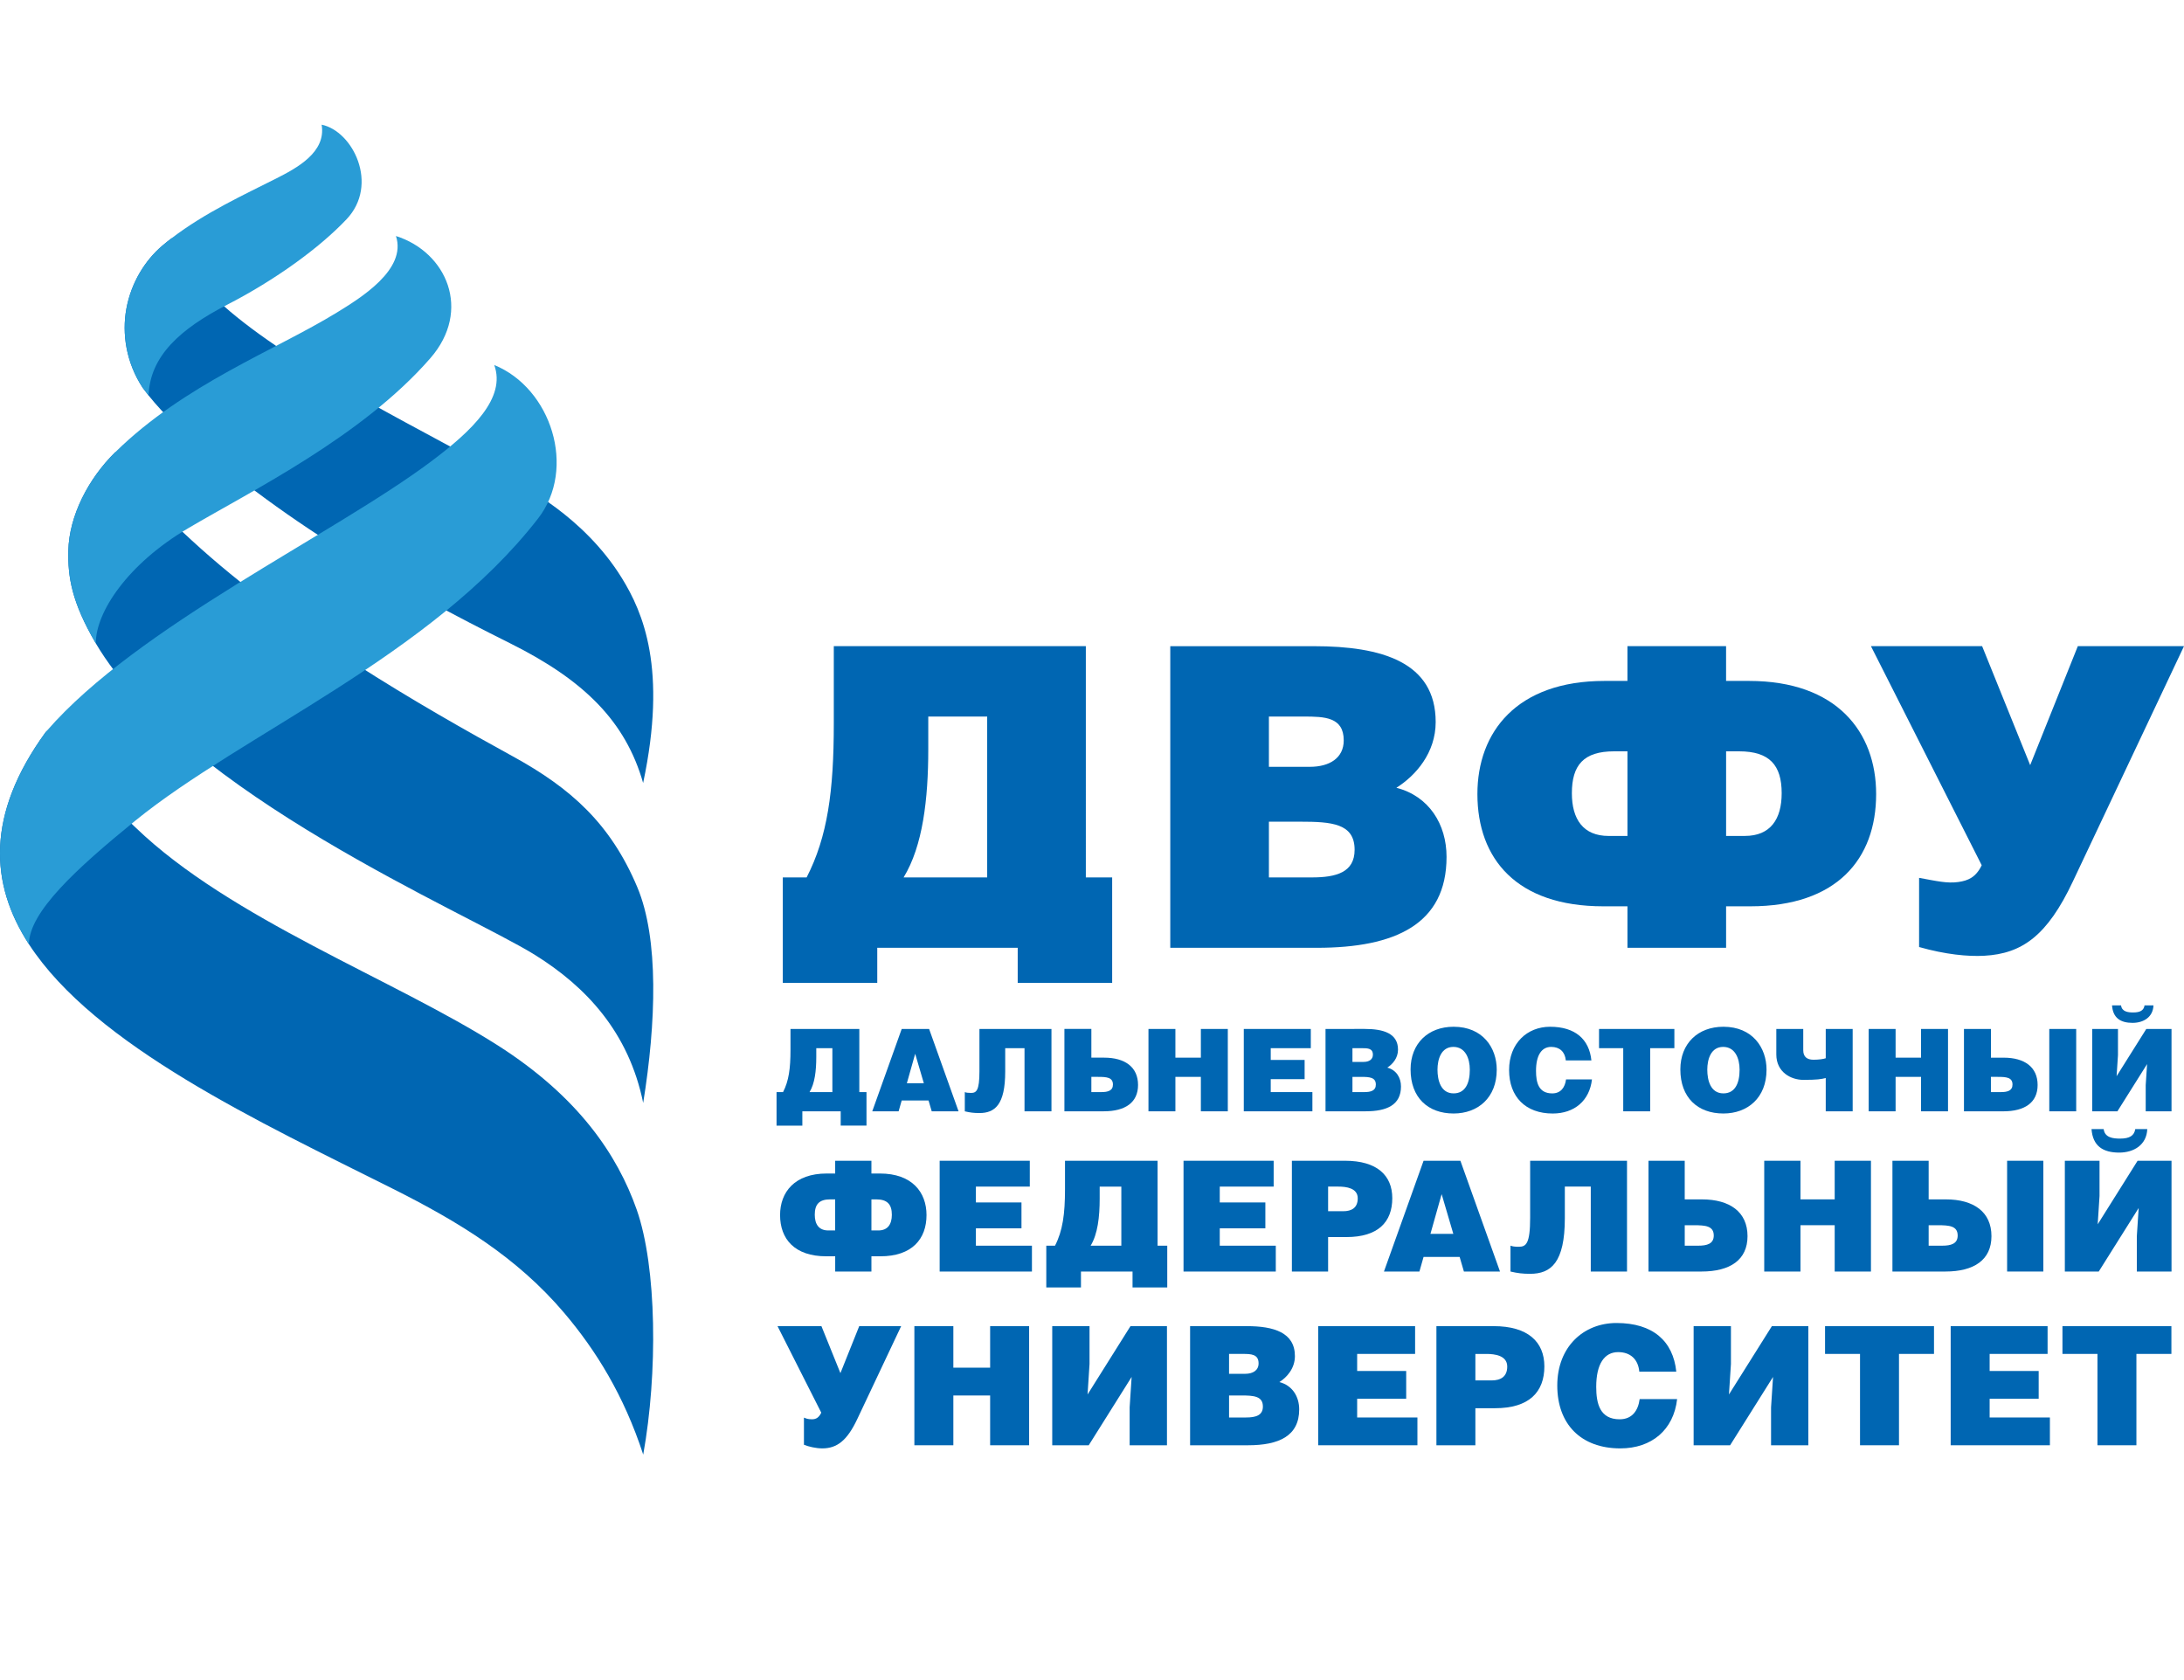 <?xml version="1.0" encoding="iso-8859-1"?>
<!-- Generator: Adobe Illustrator 20.1.0, SVG Export Plug-In . SVG Version: 6.00 Build 0)  -->
<svg version="1.1" id="Layer_1" xmlns="http://www.w3.org/2000/svg" xmlns:xlink="http://www.w3.org/1999/xlink" x="0px" y="0px"
	 width="130px" height="100px" viewBox="0 0 130 100" style="enable-background:new 0 0 130 100;" xml:space="preserve">
<g>
	<g>
		<path style="fill:#0066B2;" d="M30.614,28.669c-5.236-2.974-12.547-6.444-16.928-10.138c-1.685-1.421-2.933-2.878-3.462-4.358
			c-0.187,0.144-0.372,0.289-0.55,0.44c-1.049,0.889-1.868,2.221-2.151,3.764c-0.27,1.472-0.023,3.194,0.974,4.709
			c0.111,0.152,0.227,0.304,0.348,0.454c0.463,0.574,0.987,1.149,1.58,1.704c6.085,5.698,13.581,9.879,19.931,13.042
			c4.425,2.204,6.88,4.656,7.926,8.318c1.445-6.802-0.006-10.155-1.266-12.196C34.711,30.674,30.979,28.876,30.614,28.669
			L30.614,28.669z"/>
		<path style="fill:#0066B2;" d="M37.934,52.805c-1.595-3.791-3.974-5.9-7.389-7.774c-5.432-2.982-13.284-7.487-19.124-12.86
			c-1.936-1.781-3.668-3.412-4.544-5.272c-0.002,0.001-0.003,0.003-0.005,0.004c-1.621,1.591-2.757,3.806-2.804,5.873
			c-0.035,1.579,0.205,3.069,1.633,5.515c5.29,8.968,22.07,16.012,26.148,18.551c3.029,1.889,5.572,4.582,6.436,8.805
			C39.055,60.885,39.227,55.875,37.934,52.805L37.934,52.805z"/>
		<path style="fill:#299CD6;" d="M23.568,14.048c0.659,1.997-2.102,3.686-3.52,4.556c-3.677,2.257-9.053,4.255-13.171,8.294
			c-0.002,0.001-0.003,0.003-0.005,0.004c-1.621,1.591-2.757,3.806-2.804,5.873c-0.035,1.579,0.205,3.069,1.633,5.515
			c0.003-1.866,1.903-4.725,5.482-6.838c3.82-2.254,10.383-5.477,14.436-10.135C28.093,18.474,26.594,15.008,23.568,14.048
			L23.568,14.048z"/>
		<path style="fill:#299CD6;" d="M19.145,7.421c0.283,1.646-1.478,2.583-2.73,3.216c-1.839,0.93-4.2,2.011-6.192,3.536
			c-0.187,0.144-0.372,0.289-0.55,0.44c-1.049,0.889-1.868,2.221-2.151,3.764c-0.27,1.472-0.023,3.194,0.974,4.709
			c0.111,0.152,0.227,0.304,0.348,0.454c0.084-2.351,1.894-3.97,4.668-5.397c2.887-1.484,5.522-3.404,7.117-5.093
			C22.579,10.987,21.01,7.803,19.145,7.421L19.145,7.421z"/>
		<path style="fill:#0066B2;" d="M29.617,62.215c-6.195-3.94-15.901-7.523-21.534-12.948c-2.348-2.26-4.531-3.927-5.297-5.766
			c-0.026,0.031-0.051,0.061-0.078,0.092c-3.547,4.885-3.321,9.017-0.985,12.61c3.921,6.033,13.758,10.593,21.659,14.553
			c3.881,1.947,7.373,4.058,10.194,7.382c1.891,2.226,3.561,4.912,4.711,8.441c0.87-4.824,0.817-11.159-0.39-14.585
			C36.755,68.751,34.43,65.278,29.617,62.215L29.617,62.215z"/>
		<path style="fill:#299CD6;" d="M29.419,21.726c0.709,1.945-1.281,3.885-3.748,5.733c-5.876,4.403-17.489,9.824-22.885,16.041
			c-0.026,0.031-0.051,0.061-0.078,0.092c-3.547,4.885-3.321,9.017-0.985,12.61c0.004-1.899,2.777-4.466,6.32-7.346
			c6.393-5.198,17.602-9.777,23.984-17.993C34.342,27.883,32.812,23.108,29.419,21.726L29.419,21.726z"/>
	</g>
	<g>
		<path style="fill:#0066B2;" d="M52.219,56.414h8.359v2.089H66.2v-6.279h-1.567V38.461H49.631v4.613
			c0,4.014-0.373,6.733-1.617,9.151h-1.419v6.279h5.623V56.414z M55.254,44.595V42.65h3.507v9.575h-4.975
			C54.93,50.355,55.254,47.563,55.254,44.595z"/>
		<path style="fill:#0066B2;" d="M86.104,51.004c0-1.946-1.045-3.616-2.986-4.115c1.146-0.723,2.339-2.069,2.339-3.914
			c0-3.566-3.209-4.513-7.239-4.513h-8.559v17.952h8.733C83.044,56.414,86.104,55.017,86.104,51.004z M75.53,42.65h2.066
			c1.243,0,2.388,0.025,2.388,1.421c0,1.048-0.846,1.571-2.015,1.571H75.53V42.65z M75.53,52.225v-3.317h1.867
			c1.865,0,3.235,0.101,3.235,1.672c0,1.345-1.096,1.645-2.539,1.645H75.53z"/>
		<path style="fill:#0066B2;" d="M95.43,53.945h1.443v2.469h5.871v-2.469h1.444c5.149,0,7.487-2.817,7.487-6.682
			c0-3.69-2.339-6.733-7.563-6.733h-1.369v-2.069h-5.871v2.069h-1.369c-5.224,0-7.562,3.043-7.562,6.733
			C87.942,51.128,90.281,53.945,95.43,53.945z M102.744,44.72h0.771c1.816,0,2.537,0.822,2.537,2.493
			c0,1.547-0.671,2.543-2.189,2.543h-1.119V44.72z M96.078,44.72h0.795v5.037h-1.119c-1.517,0-2.19-0.997-2.19-2.543
			C93.564,45.542,94.261,44.72,96.078,44.72z"/>
		<path style="fill:#0066B2;" d="M116.565,52.499c-0.665,0.093-1.28-0.056-2.333-0.248v4.117c1.574,0.447,2.908,0.573,3.875,0.52
			c2.259-0.122,3.757-1.197,5.274-4.413L130,38.461h-6.32l-2.836,7.081l-2.86-7.081h-6.618l6.593,13.04
			C117.61,52.225,117.144,52.418,116.565,52.499z"/>
		<path style="fill:#0066B2;" d="M47.759,66.147h2.283v0.851h1.535v-1.995H51.15v-3.758h-4.097v1.259c0,1.096-0.102,1.839-0.443,2.5
			h-0.387v1.995h1.536V66.147z M48.588,62.919v-0.531h0.958v2.615h-1.359C48.5,64.493,48.588,63.73,48.588,62.919z"/>
		<path style="fill:#0066B2;" d="M55.46,66.147h1.597l-1.753-4.902h-1.631l-1.753,4.902h1.569l0.184-0.646h1.597L55.46,66.147z
			 M53.979,64.478l0.496-1.756l0.516,1.756H53.979z"/>
		<path style="fill:#0066B2;" d="M62.587,66.147v-4.902H58.3v2.526c0,1.151-0.184,1.281-0.503,1.281
			c-0.185,0-0.273-0.014-0.368-0.048v1.144c0.32,0.075,0.537,0.102,0.87,0.102c0.917,0,1.535-0.49,1.535-2.465v-1.396h1.149v3.758
			H62.587z"/>
		<path style="fill:#0066B2;" d="M64.962,62.953v-1.709h-1.604v4.902h2.344c1.271,0,2.039-0.518,2.039-1.566
			c0-1.069-0.781-1.627-2.018-1.627H64.962z M66.246,64.554c0,0.368-0.299,0.449-0.693,0.449h-0.591v-0.906h0.401
			C65.873,64.097,66.246,64.125,66.246,64.554z"/>
		<polygon style="fill:#0066B2;" points="71.48,66.147 73.084,66.147 73.084,61.245 71.48,61.245 71.48,62.953 69.964,62.953 
			69.964,61.245 68.361,61.245 68.361,66.147 69.964,66.147 69.964,64.097 71.48,64.097 		"/>
		<polygon style="fill:#0066B2;" points="78.024,62.389 78.024,61.245 74.035,61.245 74.035,66.147 78.119,66.147 78.119,65.003 
			75.639,65.003 75.639,64.233 77.656,64.233 77.656,63.089 75.639,63.089 75.639,62.389 		"/>
		<path style="fill:#0066B2;" d="M83.392,64.669c0-0.531-0.285-0.986-0.815-1.123c0.312-0.198,0.638-0.565,0.638-1.07
			c0-0.974-0.876-1.232-1.977-1.232H78.9v4.902h2.385C82.555,66.147,83.392,65.766,83.392,64.669z M80.504,62.389h0.564
			c0.34,0,0.652,0.007,0.652,0.388c0,0.286-0.231,0.429-0.551,0.429h-0.666V62.389z M81.203,65.003h-0.7v-0.906h0.509
			c0.51,0,0.883,0.027,0.883,0.457C81.896,64.922,81.598,65.003,81.203,65.003z"/>
		<path style="fill:#0066B2;" d="M83.963,63.655c0,1.668,1.026,2.622,2.561,2.622c1.447,0,2.568-0.939,2.568-2.609
			c0-1.294-0.822-2.554-2.568-2.554C85.002,61.114,83.963,62.116,83.963,63.655z M86.51,62.313c0.714,0,0.979,0.688,0.979,1.355
			c0,0.81-0.272,1.411-0.965,1.411c-0.768,0-0.959-0.784-0.959-1.411C85.566,63.049,85.783,62.313,86.51,62.313z"/>
		<path style="fill:#0066B2;" d="M92.333,62.313c0.503,0,0.822,0.292,0.87,0.804h1.523c-0.13-1.26-0.965-2.003-2.46-2.003
			c-1.366,0-2.439,0.988-2.439,2.576c0,1.593,0.978,2.588,2.595,2.588c1.291,0,2.194-0.763,2.338-2.029h-1.543
			c-0.062,0.469-0.306,0.831-0.822,0.831c-0.814,0-0.965-0.647-0.965-1.336C91.429,62.797,91.768,62.313,92.333,62.313z"/>
		<polygon style="fill:#0066B2;" points="98.225,66.147 98.225,62.389 99.665,62.389 99.665,61.245 95.181,61.245 95.181,62.389 
			96.621,62.389 96.621,66.147 		"/>
		<path style="fill:#0066B2;" d="M105.151,63.668c0-1.294-0.822-2.554-2.568-2.554c-1.523,0-2.562,1.002-2.562,2.541
			c0,1.668,1.026,2.622,2.562,2.622C104.03,66.277,105.151,65.338,105.151,63.668z M102.583,65.079
			c-0.768,0-0.959-0.784-0.959-1.411c0-0.619,0.217-1.355,0.944-1.355c0.713,0,0.979,0.688,0.979,1.355
			C103.548,64.478,103.276,65.079,102.583,65.079z"/>
		<path style="fill:#0066B2;" d="M105.733,61.245v1.518c0,1.062,0.883,1.512,1.604,1.512c0.85,0,1.054-0.041,1.338-0.109v1.982
			h1.603v-4.902h-1.603v1.742c-0.143,0.049-0.415,0.089-0.728,0.089c-0.387,0-0.611-0.177-0.611-0.565v-1.266H105.733z"/>
		<polygon style="fill:#0066B2;" points="115.953,66.147 115.953,61.245 114.348,61.245 114.348,62.953 112.833,62.953 
			112.833,61.245 111.231,61.245 111.231,66.147 112.833,66.147 112.833,64.097 114.348,64.097 114.348,66.147 		"/>
		<rect x="121.981" y="61.245" style="fill:#0066B2;" width="1.602" height="4.902"/>
		<path style="fill:#0066B2;" d="M116.903,61.245v4.902h2.345c1.27,0,2.039-0.518,2.039-1.566c0-1.069-0.781-1.627-2.018-1.627
			h-0.761v-1.709H116.903z M118.908,64.097c0.509,0,0.884,0.027,0.884,0.457c0,0.368-0.3,0.449-0.694,0.449h-0.591v-0.906H118.908z"
			/>
		<polygon style="fill:#0066B2;" points="125.988,64.056 126.07,62.804 126.07,61.245 124.535,61.245 124.535,66.147 
			126.036,66.147 127.803,63.335 127.721,64.588 127.721,66.147 129.257,66.147 129.257,61.245 127.755,61.245 		"/>
		<path style="fill:#0066B2;" d="M126.98,60.263c-0.311,0-0.678-0.041-0.727-0.422h-0.537c0.054,0.756,0.51,1.041,1.223,1.041
			c0.653,0,1.217-0.34,1.244-1.041h-0.531C127.606,60.134,127.402,60.263,126.98,60.263z"/>
		<path style="fill:#0066B2;" d="M51.87,75.684v-0.907h0.53c1.892,0,2.75-1.035,2.75-2.455c0-1.356-0.858-2.473-2.777-2.473H51.87
			V69.09h-2.157v0.759h-0.502c-1.919,0-2.778,1.117-2.778,2.473c0,1.42,0.859,2.455,2.751,2.455h0.53v0.907H51.87z M51.87,71.388
			h0.283c0.667,0,0.933,0.302,0.933,0.916c0,0.568-0.247,0.934-0.804,0.934H51.87V71.388z M49.301,73.238
			c-0.557,0-0.803-0.367-0.803-0.934c0-0.614,0.255-0.916,0.922-0.916h0.292v1.85H49.301z"/>
		<polygon style="fill:#0066B2;" points="58.089,73.111 60.802,73.111 60.802,71.571 58.089,71.571 58.089,70.628 61.297,70.628 
			61.297,69.09 55.932,69.09 55.932,75.684 61.425,75.684 61.425,74.145 58.089,74.145 		"/>
		<path style="fill:#0066B2;" d="M68.903,69.09h-5.51v1.693c0,1.476-0.137,2.473-0.594,3.361h-0.52v2.487h2.064v-0.947h3.07v0.947
			h2.066v-2.487h-0.576V69.09z M66.746,74.145h-1.828c0.421-0.686,0.539-1.712,0.539-2.802v-0.715h1.289V74.145z"/>
		<polygon style="fill:#0066B2;" points="75.94,74.145 72.605,74.145 72.605,73.111 75.319,73.111 75.319,71.571 72.605,71.571 
			72.605,70.628 75.813,70.628 75.813,69.09 70.448,69.09 70.448,75.684 75.94,75.684 		"/>
		<path style="fill:#0066B2;" d="M79.055,73.632h1.087c1.891,0,2.732-0.897,2.732-2.317c0-1.356-0.914-2.225-2.806-2.225h-3.17
			v6.593h2.156V73.632z M79.055,70.628h0.612c0.457,0,1.151,0.082,1.151,0.697c0,0.568-0.365,0.769-0.868,0.769h-0.896V70.628z"/>
		<path style="fill:#0066B2;" d="M87.138,75.684h2.148l-2.357-6.593h-2.193l-2.358,6.593h2.111l0.247-0.87h2.147L87.138,75.684z
			 M85.146,73.44l0.666-2.363l0.695,2.363H85.146z"/>
		<path style="fill:#0066B2;" d="M93.144,70.628h1.545v5.056h2.157V69.09H91.08v3.396c0,1.549-0.246,1.723-0.676,1.723
			c-0.246,0-0.366-0.019-0.494-0.065v1.539c0.43,0.101,0.722,0.136,1.17,0.136c1.234,0,2.065-0.659,2.065-3.314V70.628z"/>
		<path style="fill:#0066B2;" d="M104.019,73.578c0-1.439-1.051-2.189-2.714-2.189h-1.024V69.09h-2.156v6.593h3.152
			C102.987,75.684,104.019,74.988,104.019,73.578z M100.282,74.145v-1.218h0.539c0.686,0,1.188,0.037,1.188,0.614
			c0,0.495-0.402,0.604-0.932,0.604H100.282z"/>
		<polygon style="fill:#0066B2;" points="111.366,75.684 111.366,69.09 109.208,69.09 109.208,71.388 107.171,71.388 107.171,69.09 
			105.014,69.09 105.014,75.684 107.171,75.684 107.171,72.926 109.208,72.926 109.208,75.684 		"/>
		<path style="fill:#0066B2;" d="M118.539,73.578c0-1.439-1.051-2.189-2.714-2.189h-1.024V69.09h-2.156v6.593h3.152
			C117.506,75.684,118.539,74.988,118.539,73.578z M115.597,74.145h-0.796v-1.218h0.539c0.685,0,1.188,0.037,1.188,0.614
			C116.529,74.035,116.126,74.145,115.597,74.145z"/>
		<rect x="119.471" y="69.09" style="fill:#0066B2;" width="2.156" height="6.593"/>
		<path style="fill:#0066B2;" d="M126.142,68.604c0.876,0,1.635-0.459,1.672-1.401H127.1c-0.063,0.394-0.337,0.568-0.905,0.568
			c-0.419,0-0.914-0.055-0.977-0.568h-0.723C124.57,68.22,125.182,68.604,126.142,68.604z"/>
		<polygon style="fill:#0066B2;" points="124.863,72.872 124.972,71.187 124.972,69.09 122.907,69.09 122.907,75.684 
			124.925,75.684 127.302,71.902 127.192,73.586 127.192,75.684 129.257,75.684 129.257,69.09 127.238,69.09 		"/>
		<path style="fill:#0066B2;" d="M50.025,81.731l-1.13-2.797h-2.614l2.604,5.15c-0.137,0.286-0.305,0.394-0.55,0.394
			c-0.265,0-0.344-0.049-0.481-0.099v1.615c0.266,0.108,0.707,0.216,1.091,0.216c0.883,0,1.483-0.473,2.082-1.743l2.614-5.535
			h-2.496L50.025,81.731z"/>
		<polygon style="fill:#0066B2;" points="58.937,81.406 56.747,81.406 56.747,78.934 54.427,78.934 54.427,86.024 56.747,86.024 
			56.747,83.061 58.937,83.061 58.937,86.024 61.257,86.024 61.257,78.934 58.937,78.934 		"/>
		<polygon style="fill:#0066B2;" points="64.736,83.001 64.853,81.19 64.853,78.934 62.633,78.934 62.633,86.024 64.805,86.024 
			67.359,81.957 67.241,83.769 67.241,86.024 69.462,86.024 69.462,78.934 67.29,78.934 		"/>
		<path style="fill:#0066B2;" d="M76.154,82.263c0.452-0.286,0.924-0.817,0.924-1.545c0-1.41-1.267-1.784-2.859-1.784h-3.38v7.09
			h3.448c1.837,0,3.046-0.55,3.046-2.137C77.333,83.119,76.92,82.459,76.154,82.263z M73.158,80.587h0.815
			c0.491,0,0.943,0.011,0.943,0.563c0,0.414-0.334,0.621-0.796,0.621h-0.962V80.587z M74.17,84.37h-1.012v-1.31h0.737
			c0.737,0,1.277,0.04,1.277,0.661C75.172,84.251,74.739,84.37,74.17,84.37z"/>
		<polygon style="fill:#0066B2;" points="80.783,83.257 83.702,83.257 83.702,81.603 80.783,81.603 80.783,80.587 84.232,80.587 
			84.232,78.934 78.464,78.934 78.464,86.024 84.37,86.024 84.37,84.37 80.783,84.37 		"/>
		<path style="fill:#0066B2;" d="M88.911,78.934h-3.41v7.09h2.319v-2.205h1.17c2.033,0,2.937-0.965,2.937-2.492
			C91.926,79.869,90.944,78.934,88.911,78.934z M88.782,82.165H87.82v-1.577h0.658c0.492,0,1.238,0.09,1.238,0.75
			C89.716,81.947,89.323,82.165,88.782,82.165z"/>
		<path style="fill:#0066B2;" d="M96.409,84.478c-1.179,0-1.396-0.936-1.396-1.93c0-1.369,0.491-2.068,1.307-2.068
			c0.727,0,1.188,0.424,1.258,1.162h2.201c-0.187-1.822-1.395-2.895-3.557-2.895c-1.975,0-3.527,1.427-3.527,3.721
			c0,2.305,1.414,3.742,3.753,3.742c1.867,0,3.174-1.102,3.381-2.934h-2.23C97.508,83.956,97.156,84.478,96.409,84.478z"/>
		<polygon style="fill:#0066B2;" points="102.914,83.001 103.032,81.19 103.032,78.934 100.811,78.934 100.811,86.024 
			102.983,86.024 105.538,81.957 105.42,83.769 105.42,86.024 107.639,86.024 107.639,78.934 105.469,78.934 		"/>
		<polygon style="fill:#0066B2;" points="108.634,80.587 110.716,80.587 110.716,86.024 113.035,86.024 113.035,80.587 
			115.119,80.587 115.119,78.934 108.634,78.934 		"/>
		<polygon style="fill:#0066B2;" points="118.431,83.257 121.35,83.257 121.35,81.603 118.431,81.603 118.431,80.587 121.88,80.587 
			121.88,78.934 116.112,78.934 116.112,86.024 122.018,86.024 122.018,84.37 118.431,84.37 		"/>
		<polygon style="fill:#0066B2;" points="122.765,80.587 124.849,80.587 124.849,86.024 127.167,86.024 127.167,80.587 
			129.25,80.587 129.25,78.934 122.765,78.934 		"/>
	</g>
</g>
</svg>
